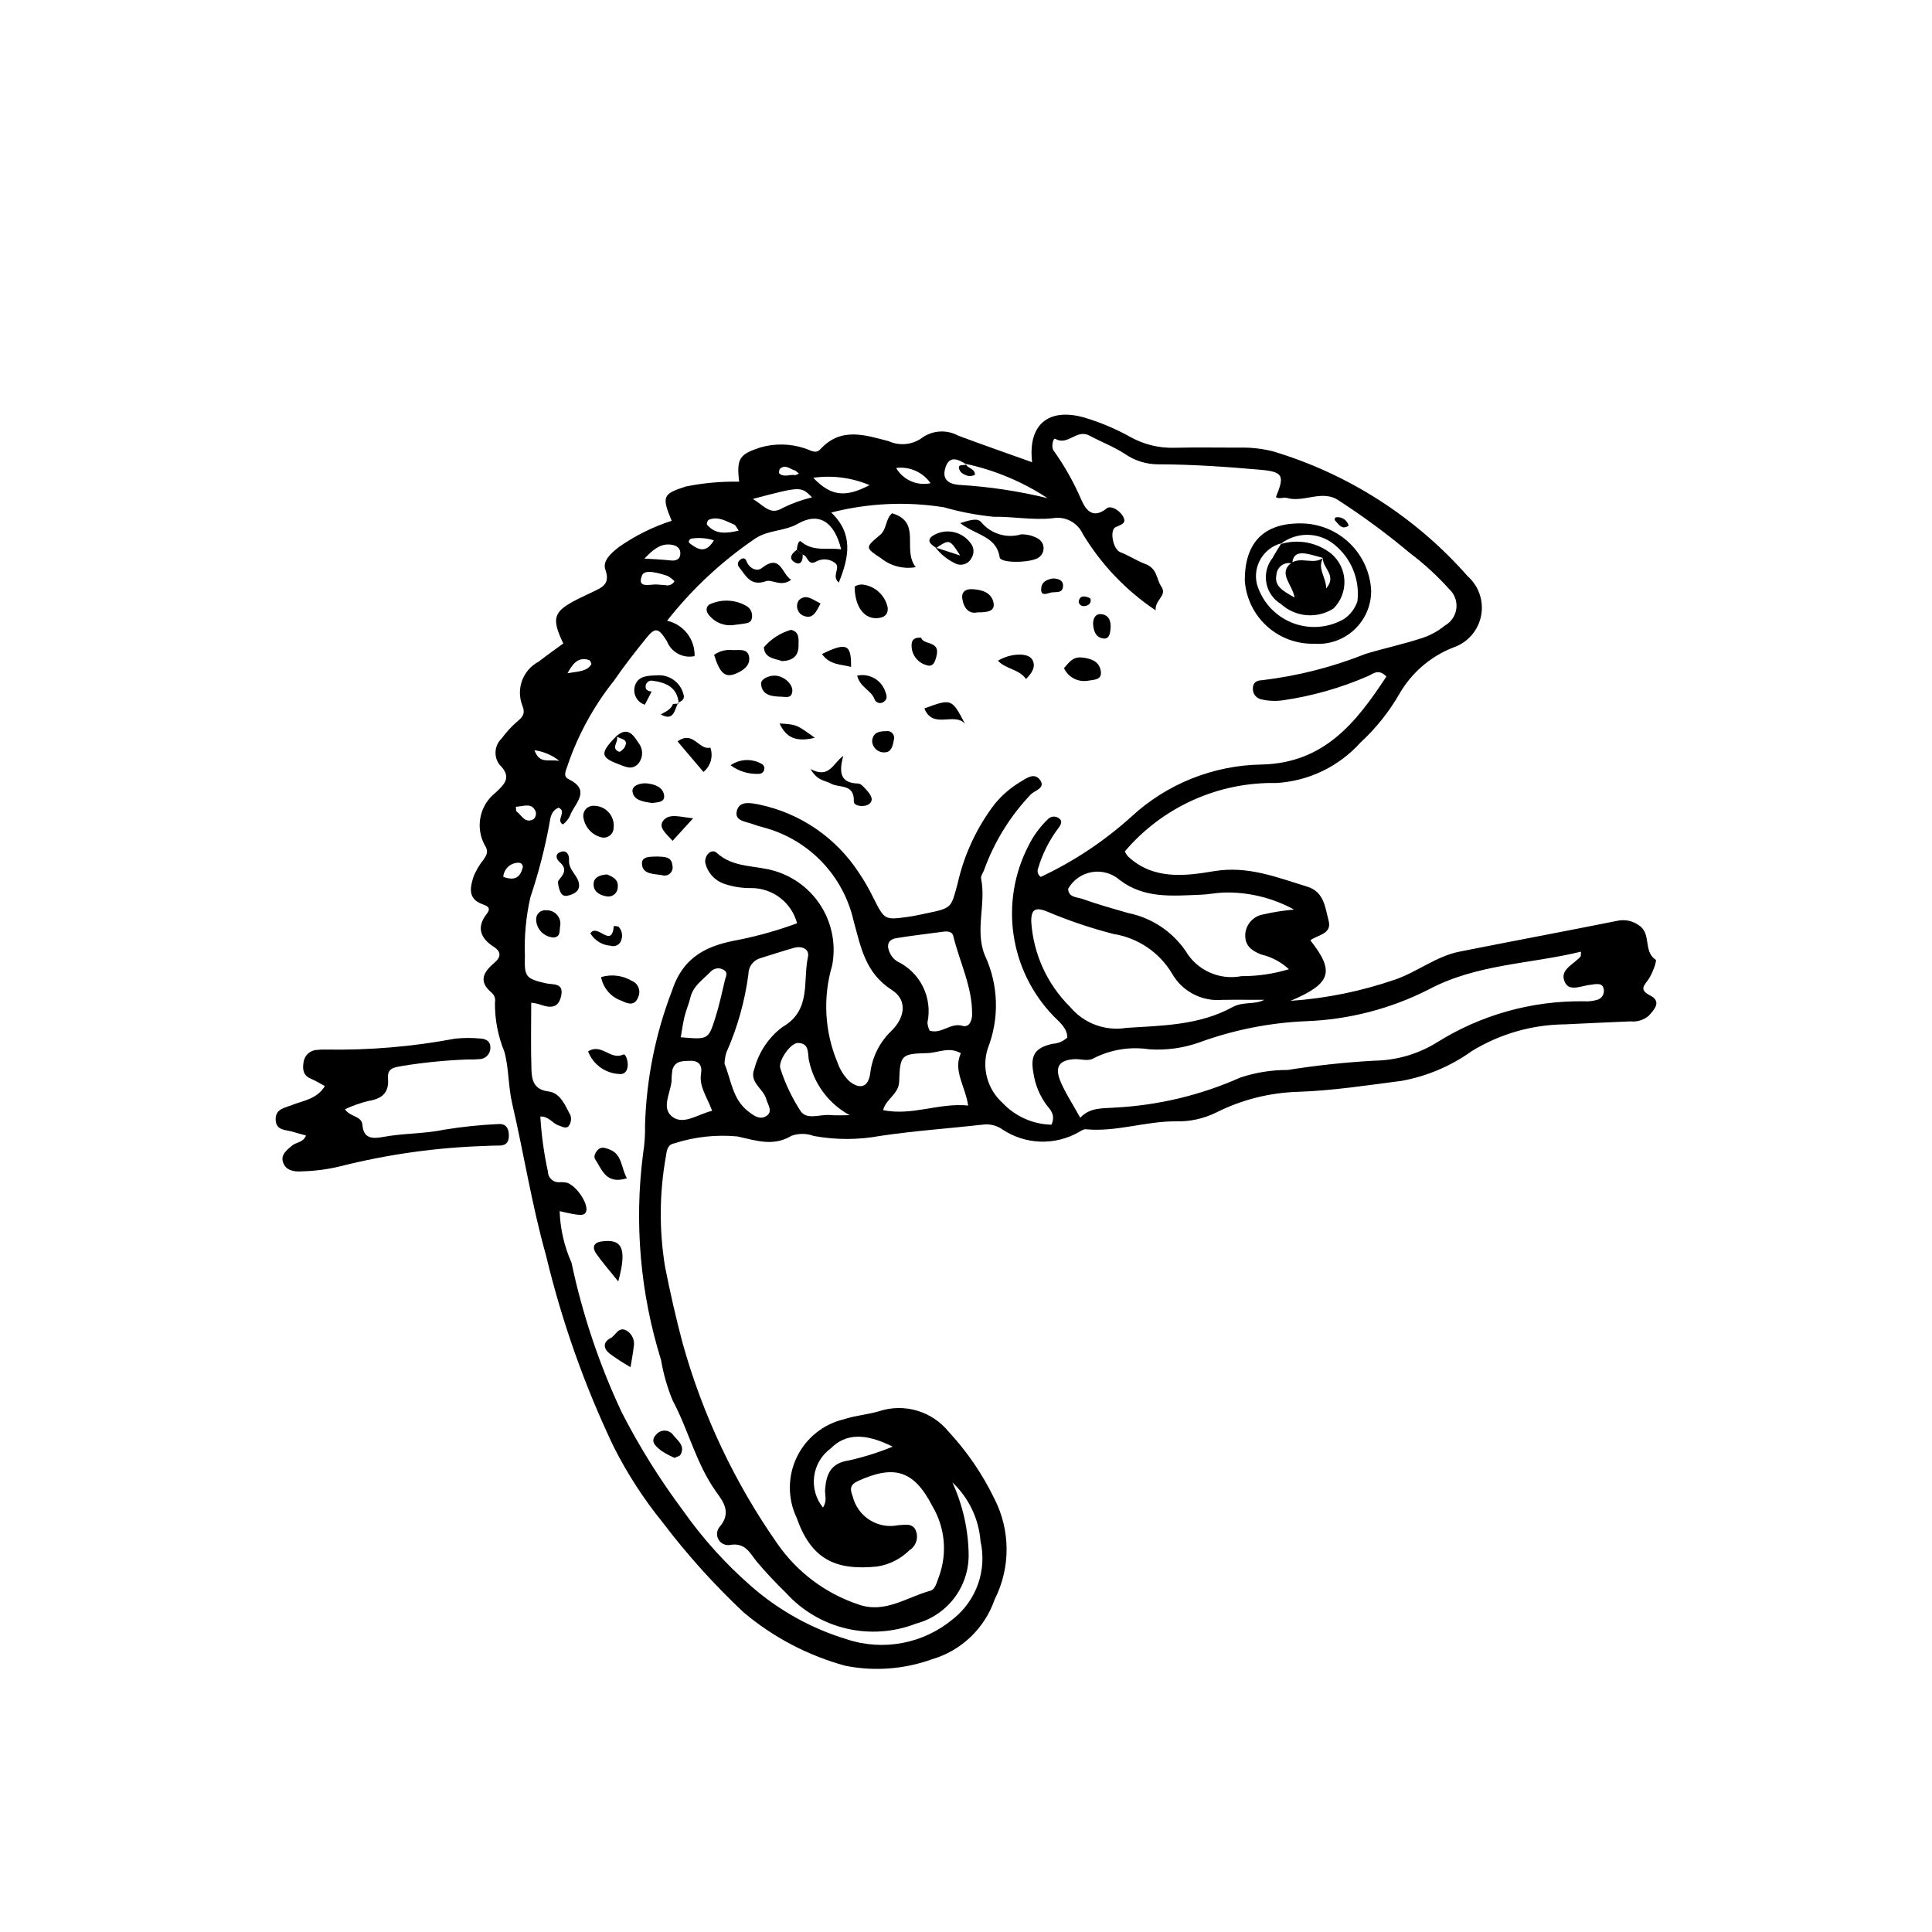 <?xml version="1.0" encoding="UTF-8"?>
<!-- Uploaded to: SVG Repo, www.svgrepo.com, Generator: SVG Repo Mixer Tools -->
<svg fill="#000000" width="800px" height="800px" version="1.1" viewBox="144 144 512 512" xmlns="http://www.w3.org/2000/svg">
 <g>
  <path d="m513.72 403.6c5.93-2.062 10.895-6.18 17.082-7.41 13.957-2.777 27.949-5.387 41.902-8.184 1.938-0.406 3.957 0.02 5.566 1.176 3.473 2.129 1.105 6.938 4.504 9.152 0.375 0.242-0.82 3.562-1.836 5.086-1.188 1.777-2.695 2.812 0.375 4.391 3.168 1.625 1.02 3.801-0.367 5.363v0.004c-1.355 1.148-3.125 1.691-4.894 1.5-5.75 0.223-11.496 0.52-17.242 0.781h0.004c-8.758 0.066-17.332 2.523-24.793 7.106-5.512 3.949-11.828 6.633-18.496 7.859-9.172 1.188-18.367 2.617-27.586 2.922-7.512 0.227-14.879 2.094-21.594 5.465-3.336 1.648-7.023 2.461-10.742 2.359-7.981-0.059-15.758 2.863-23.859 2.098-0.641-0.059-1.375 0.488-2.016 0.844v0.004c-3.078 1.715-6.566 2.551-10.09 2.422-3.519-0.129-6.941-1.223-9.883-3.16-1.395-1.004-3.094-1.496-4.809-1.387-9.199 1.039-18.453 1.66-27.602 3.023h-0.004c-5.84 1.086-11.828 1.098-17.672 0.031-1.895-0.711-3.977-0.73-5.887-0.062-4.887 2.977-9.559 1.211-14.367 0.184h0.004c-5.652-0.531-11.352 0.094-16.754 1.84-1.797 0.34-1.984 1.934-2.203 3.488-1.719 9.613-1.801 19.453-0.238 29.094 1.355 6.856 2.894 13.684 4.695 20.434 5.316 19.031 13.832 37.02 25.18 53.199 5.211 7.453 12.672 13.043 21.293 15.945 7.125 2.574 12.891-1.922 19.176-3.609 1.324-0.355 1.688-2.297 2.254-3.723v0.004c2.281-6.211 1.625-13.121-1.785-18.789-4.859-9.402-10.047-10.922-19.594-6.602-2.281 1.031-2.203 2.203-1.473 4.086 1.305 5.391 6.648 8.777 12.082 7.656 1.766-0.055 3.668-0.629 4.613 1.328l-0.004 0.004c0.832 1.938 0.129 4.191-1.656 5.312-2.316 2.297-5.297 3.801-8.52 4.305-11.328 1.168-17.562-2.117-21.371-12.926-2.402-5.07-2.394-10.957 0.031-16.02 2.422-5.059 7.004-8.758 12.461-10.062 2.969-1.008 6.43-1.25 9.41-2.16 3.231-1.051 6.707-1.102 9.969-0.148s6.16 2.867 8.32 5.492c4.934 5.301 9.047 11.312 12.203 17.828 4.305 8.395 4.336 18.34 0.074 26.754-2.648 7.664-8.848 13.57-16.633 15.84-7.336 2.637-15.25 3.231-22.895 1.715-9.918-2.703-19.125-7.531-26.98-14.156-7.832-7.348-15.027-15.348-21.512-23.906-5.035-6.207-9.383-12.938-12.973-20.074-7.727-16.227-13.73-33.219-17.91-50.699-3.738-13.234-5.832-26.793-8.941-40.141-1.07-4.598-0.859-9.348-2.078-13.781h-0.004c-1.688-4.125-2.535-8.547-2.492-13.008 0.219-0.977-0.129-1.996-0.902-2.633-3.586-3.023-2.133-5.473 0.801-7.953 1.496-1.266 2.035-2.754-0.211-4.188-3.473-2.219-4.715-5.117-1.848-8.742 1.328-1.68-0.055-2.148-1.152-2.547-4.047-1.473-3.215-4.562-2.328-7.418 0.68-1.602 1.574-3.102 2.664-4.457 0.703-1.062 1.281-1.941 0.52-3.356v0.004c-2.894-4.785-1.738-10.977 2.691-14.391 2.301-2.176 4.352-4.066 0.965-7.375h-0.004c-1.59-2.125-1.34-5.098 0.582-6.926 1.176-1.621 2.531-3.106 4.039-4.422 1.512-1.238 2.324-2.16 1.438-4.328-1.711-4.391 0.129-9.363 4.285-11.586 2.168-1.668 4.402-3.25 6.57-4.844-3.219-6.758-2.644-8.469 3.789-11.734 1.336-0.68 2.707-1.293 4.059-1.949 2.441-1.184 4.672-2.027 3.301-5.887-0.809-2.281 1.477-4.359 3.625-6.008h0.004c4.273-2.996 8.977-5.332 13.945-6.934-2.707-6.539-2.32-7.117 3.758-9.086 4.648-0.938 9.387-1.363 14.129-1.277-0.738-6.16 0.117-7.266 5.551-9.051v-0.004c3.856-1.121 7.961-1.051 11.777 0.203 1.375 0.371 2.898 1.664 4.184 0.262 5.469-5.977 11.859-3.766 18.137-2.137v0.004c2.992 1.352 6.484 0.934 9.07-1.082 2.793-1.844 6.375-1.996 9.316-0.402 6.484 2.43 13.027 4.699 19.605 7.055-1.164-9.891 4.234-14.484 13.668-11.891v-0.004c4.32 1.281 8.484 3.035 12.418 5.231 3.519 1.949 7.496 2.926 11.516 2.832 5.758-0.145 11.52-0.031 17.281-0.039 3-0.078 6 0.246 8.91 0.973 19.988 5.981 37.891 17.465 51.664 33.137 2.961 2.633 4.301 6.648 3.508 10.531-0.793 3.887-3.59 7.055-7.348 8.32-6.043 2.367-11.098 6.727-14.324 12.355-2.754 4.773-6.219 9.102-10.27 12.832-5.727 6.371-13.738 10.227-22.289 10.73-15.438-0.293-30.188 6.367-40.176 18.141 0.223 0.461 0.5 0.895 0.824 1.293 6.703 6.293 15.094 5.231 22.773 3.938 9.016-1.516 16.699 1.637 24.754 4.098 4.496 1.371 4.731 5.519 5.668 9.023 0.953 3.559-2.957 3.758-4.844 5.195 6.508 8.262 5.602 11.441-5.246 16.047 9.445-0.652 18.758-2.551 27.707-5.641zm-113.6-136.5c-2.285-1.488-4.676-2.551-5.668 1.16-0.758 2.824 0.984 4.031 3.715 4.242 7.906 0.461 15.754 1.637 23.445 3.519-6.613-4.348-13.98-7.438-21.723-9.102zm-43.836 20.422c3.273 2.789 7.008 1.531 10.637 2.062-1.836-7.375-5.918-9.957-11.465-6.797-3.582 2.039-7.707 1.594-11.246 3.883h0.004c-8.891 6.023-16.793 13.387-23.43 21.832 4.363 0.973 7.422 4.902 7.293 9.371-3.062 0.66-6.152-0.988-7.309-3.898-2.199-3.578-3.098-3.867-5.469-0.918-2.949 3.668-5.922 7.434-8.523 11.246-5.305 6.641-9.441 14.137-12.23 22.16-0.391 1.445-1.566 3.195 0.105 4.004 5.75 2.785 2.223 5.926 0.66 9.082l-0.004 0.004c-0.395 1.16-1.133 2.176-2.113 2.914-2.066-1.031 1.211-3.445-1.172-4.418-1.93 0.754-2.195 2.691-2.426 4.262-1.219 6.613-2.906 13.133-5.047 19.504-1.156 5.102-1.641 10.328-1.445 15.555-0.168 5.453 0.234 5.969 5.402 7.184 2.074 0.488 5.016-0.238 4.191 3.441-0.805 3.59-3.324 3.027-5.898 2.109-0.66-0.188-1.336-0.312-2.019-0.387 0 6.031-0.141 11.93 0.062 17.816 0.098 2.75 0.645 5.231 4.512 5.707 3.195 0.395 4.438 3.754 5.836 6.352h0.004c0.285 0.949 0.113 1.973-0.457 2.777-0.672 0.895-1.75 0.184-2.68-0.113-1.656-0.531-2.582-2.453-4.859-2.363v0.004c0.285 4.902 0.953 9.777 2 14.578 0.008 0.758 0.312 1.484 0.852 2.016 0.543 0.535 1.273 0.828 2.031 0.824 0.742-0.066 1.492-0.023 2.223 0.129 2.676 0.988 5.723 5.731 5.016 7.641-0.438 1.18-1.566 1.168-7.012-0.125l0.004-0.004c0.156 4.715 1.223 9.355 3.141 13.664 2.898 13.691 7.367 27.004 13.316 39.672 4.68 9.117 10.113 17.828 16.25 26.039 5.176 7.356 11.219 14.062 17.996 19.977 7.352 6.453 15.992 11.262 25.352 14.105 9.691 3.223 20.359 1.195 28.195-5.356 3.039-2.398 5.336-5.609 6.625-9.258 1.289-3.652 1.516-7.594 0.66-11.367-0.457-5.941-3.117-11.5-7.457-15.586 2.769 6.035 4.242 12.582 4.312 19.223 0.02 4.152-1.34 8.191-3.863 11.484-2.527 3.297-6.074 5.66-10.086 6.723-5.875 2.289-12.305 2.742-18.445 1.301s-11.695-4.711-15.941-9.375c-2.676-2.621-5.281-5.336-7.688-8.203-2.004-2.387-3.059-5.359-7.457-4.543-1.176 0.102-2.301-0.508-2.856-1.551-0.555-1.043-0.434-2.316 0.309-3.238 3.309-3.785 0.934-6.797-0.875-9.312-5.316-7.41-7.309-16.312-11.531-24.203v0.004c-1.43-3.461-2.465-7.07-3.086-10.762-5.516-17.676-7.137-36.34-4.754-54.703 0.398-2.469 0.57-4.973 0.512-7.477 0.348-12.246 2.777-24.344 7.191-35.773 3.082-9.32 9.758-11.98 17.73-13.402 5.231-1.059 10.371-2.516 15.375-4.363-1.465-5.519-6.473-9.352-12.18-9.332-2.5 0.039-4.984-0.367-7.34-1.195-2.394-0.891-4.191-2.914-4.789-5.398-0.387-2.027 1.645-3.988 2.984-2.762 4.484 4.117 10.352 3.25 15.496 4.856 5.176 1.562 9.586 4.988 12.379 9.617 2.793 4.625 3.766 10.125 2.734 15.43-2.492 8.453-1.996 17.508 1.406 25.637 0.645 1.895 1.723 3.609 3.156 5.004 2.832 2.281 5.012 1.594 5.527-2.023 0.48-4.246 2.418-8.195 5.484-11.176 3.734-3.574 4.5-8.27 0.25-10.988-7.023-4.496-8.199-11.285-10.125-18.293-1.332-5.891-4.246-11.309-8.426-15.668-4.184-4.359-9.473-7.496-15.305-9.07-0.973-0.242-1.93-0.531-2.875-0.871-1.918-0.777-5.266-0.793-4.254-3.848 0.812-2.441 3.746-1.797 5.949-1.355 10.871 2.301 20.371 8.844 26.395 18.176 1.395 2.066 2.637 4.231 3.723 6.473 2.988 5.887 2.957 5.93 9.023 5.117 1.73-0.23 3.441-0.637 5.156-0.984 6.766-1.387 6.434-1.48 8.195-7.961h-0.004c1.715-7.574 5.027-14.691 9.719-20.879 1.887-2.332 4.16-4.32 6.727-5.871 1.652-0.992 3.773-2.715 5.34-0.668 1.629 2.129-1.258 2.812-2.348 3.82-5.543 5.801-9.801 12.703-12.5 20.258-0.297 0.688-0.867 1.473-0.738 2.098 1.375 6.727-1.688 13.66 0.98 20.316 3.652 7.789 3.934 16.738 0.781 24.742-1.633 5.16-0.09 10.797 3.938 14.41 3.375 3.582 8.043 5.664 12.961 5.773 1.152-2.668-0.312-3.949-1.344-5.273-1.785-2.434-2.953-5.258-3.414-8.242-0.938-4.887 0.324-6.879 5.09-7.938v0.004c1.434-0.082 2.797-0.664 3.848-1.645 0.027-2.422-1.961-4.012-3.66-5.711h0.004c-5.691-5.887-9.387-13.406-10.574-21.504-1.188-8.102 0.199-16.367 3.957-23.637 1.328-2.688 3.125-5.117 5.305-7.176 0.793-0.684 1.957-0.711 2.781-0.059 1.195 0.832 0.254 1.992-0.16 2.57h-0.004c-2.398 3.195-4.215 6.789-5.363 10.617-0.352 0.836-0.066 1.809 0.684 2.324 8.727-4.09 16.801-9.449 23.957-15.902 9.434-8.75 21.777-13.695 34.645-13.879 16.621-0.414 25.051-11.238 33-23.32-2.231-2.332-3.731-0.488-5.133-0.008-7.113 3.074-14.605 5.195-22.277 6.305-1.984 0.289-4.008 0.188-5.953-0.305-1.246-0.355-2.086-1.523-2.019-2.816-0.031-1.633 1.082-2.152 2.406-2.199h0.004c9.438-1.117 18.684-3.473 27.512-6.996 4.785-1.441 9.691-2.496 14.445-4.027 2.398-0.715 4.633-1.906 6.566-3.5 1.664-0.941 2.777-2.625 2.996-4.523 0.219-1.902-0.488-3.793-1.895-5.086-3.148-3.512-6.629-6.707-10.395-9.543-5.938-4.984-12.172-9.598-18.676-13.816-4.484-3.262-9.379 0.551-14.004-0.828-0.82-0.242-1.922 0.398-2.863-0.195 2.352-5.731 1.984-6.723-4.211-7.266-8.949-0.785-17.941-1.414-26.918-1.434v0.004c-3.207 0.004-6.336-0.98-8.965-2.812-2.941-1.906-6.242-3.148-9.289-4.793-3.453-1.867-5.75 2.809-9.074 0.84-0.566-0.336-1.156 2.141-0.465 3.098h0.004c2.871 4.023 5.312 8.34 7.277 12.875 1.031 2.344 2.812 5.695 6.863 2.426 1.082-0.871 3.883 0.781 4.543 2.777 0.449 1.367-1.102 1.691-2.266 2.254-1.625 0.789-0.676 5.883 1.277 6.621 2.297 0.875 4.473 2.332 6.519 3.078 3.367 1.227 2.981 4.039 4.32 5.988 1.707 2.492-1.746 3.492-1.473 6.344v0.004c-7.848-5.25-14.441-12.164-19.312-20.25-1.395-3.051-4.68-4.766-7.981-4.168-5.199 0.574-10.422-0.465-15.684-0.387-4.449-0.445-8.852-1.285-13.148-2.516-9.941-1.586-20.102-1.113-29.852 1.391 5.883 5.625 4.777 11.734 1.996 18.559-2.129-1.824 0.805-4.035-1.141-5.305-1.469-1.039-3.41-1.117-4.961-0.203-2.168 1.141-2.078-1.695-3.469-1.871l-1.551-1.293c0.094-0.938 0.441-2.766 1.121-2.188zm83.18 150c11.484-0.594 22.762-3.293 33.266-7.969 4.035-1.34 8.262-2.016 12.516-2 7.641-1.219 15.344-2.039 23.07-2.465 5.758-0.094 11.387-1.723 16.301-4.719 11.699-7.383 25.289-11.211 39.121-11.016 1.238 0.078 2.484-0.066 3.672-0.43 1.234-0.426 1.918-1.75 1.547-3.004-0.316-1.254-1.41-1.172-2.418-1.09-0.25 0.02-0.492 0.102-0.742 0.117-2.402 0.141-5.684 1.957-6.977-0.453-1.867-3.469 2.254-4.867 4.047-7.019 0.109-0.129 0.043-0.402 0.113-1.27-13.617 3.312-27.641 3.227-40.461 10.062l-0.004 0.004c-10.051 5.086-21.086 7.938-32.344 8.355-9.707 0.402-19.297 2.312-28.422 5.656-4.238 1.492-8.738 2.102-13.219 1.789-4.988-0.754-10.082 0.059-14.586 2.32-1.582 0.992-3.422 0.211-5.137 0.297-4.129 0.203-5.383 2.051-3.758 5.926 1.246 2.973 3.07 5.699 5.231 9.609 2.617-2.852 6.051-2.441 9.184-2.703zm28.363-28.543c-5.387 0.449-10.543-2.269-13.215-6.965-3.363-5.629-9.051-9.477-15.523-10.504-6.051-1.551-11.969-3.555-17.719-5.992-3.297-1.324-4.102-0.16-4.082 2.738l0.004-0.004c0.555 8.539 4.219 16.574 10.297 22.594 3.648 4.375 9.344 6.484 14.961 5.547 9.762-0.609 19.348-0.715 28.105-5.508 2.824-1.547 5.828-0.543 8.371-1.922-3.731 0.004-7.465-0.047-11.199 0.016zm10.375-12.035c-2.562-1.031-4.359-2.344-4.195-5.402 0.199-2.594 2.121-4.727 4.684-5.195 2.715-0.629 5.473-1.062 8.25-1.301-5.742-3.152-12.223-4.711-18.766-4.508-1.996 0.086-3.977 0.5-5.973 0.574-7.422 0.27-14.891 1.098-21.449-3.891-2.023-1.777-4.734-2.551-7.391-2.102-2.652 0.445-4.961 2.066-6.289 4.406 0.062 2.363 2.359 2.184 3.777 2.695 3.984 1.434 8.074 2.578 12.148 3.75v-0.004c6.168 1.25 11.613 4.844 15.188 10.027 3.016 5.148 8.953 7.832 14.809 6.695 4.258 0.02 8.496-0.602 12.574-1.836-2.07-1.922-4.613-3.273-7.367-3.91zm-135.96 41.551c1.469 1.152 3.086 2.301 4.711 1.348 2.039-1.199 0.547-3.031 0.082-4.652-0.793-2.762-4.582-4.352-3.117-7.969v0.004c1.168-4.406 3.777-8.297 7.418-11.043 7.769-4.426 5.379-12.164 6.785-18.617 0.445-2.051-1.621-2.949-3.641-2.391-3.133 0.867-6.223 1.906-9.328 2.867h-0.004c-1.695 0.652-2.812 2.281-2.809 4.098-0.938 7.184-2.914 14.199-5.859 20.82-0.281 0.961-0.438 1.953-0.473 2.953 1.789 4.371 2.113 9.352 6.234 12.582zm56.832-22.637c1.734 0.516 2.519-1.348 2.543-2.93 0.109-7.398-3.332-13.977-5.012-20.965-0.246-1.027-1.445-1.211-2.516-1.066-4.195 0.57-8.406 1.035-12.578 1.727-2.371 0.395-2.566 2.129-1.664 3.969h-0.004c0.422 0.91 1.102 1.676 1.957 2.195 2.961 1.418 5.356 3.785 6.805 6.731 1.445 2.945 1.859 6.289 1.172 9.496 0.062 0.73 0.258 1.445 0.578 2.106 3.156 1.035 5.527-2.211 8.719-1.262zm1.504 21.121c-0.828-5.309-4.043-9.23-1.941-13.859-3.125-1.828-6.035-0.109-8.855-0.035-6.844 0.184-7.269 0.391-7.488 7.453-0.109 3.519-3.465 4.578-4.262 7.664 7.844 1.57 14.762-2.008 22.547-1.223zm-42.109-11.562c-0.586-1.906 0.344-4.945-3.004-5.023-1.914-0.047-5.391 4.773-4.644 6.832l0.004 0.004c1.281 3.996 3.102 7.801 5.402 11.309 1.664 2.324 5.137 0.711 7.785 0.961 1.703 0.16 3.438 0.031 5.156 0.031v-0.004c-5.43-2.945-9.328-8.086-10.699-14.105zm-28.68 3.031c0.34-2.027-0.547-3.394-2.828-3.328-1.973 0.059-4.129-0.062-4.781 2.469h-0.004c-0.148 0.98-0.219 1.969-0.211 2.957-0.297 3.281-2.93 7.34 0.461 9.582 2.922 1.934 6.481-0.82 10.293-1.758-1.391-3.781-3.512-6.422-2.93-9.918zm3.75-14.629c1.055-3.309 1.777-6.723 2.578-10.105 0.203-0.867 0.91-1.949-0.254-2.637l-0.004 0.004c-1.09-0.73-2.539-0.582-3.461 0.348-2.012 2.133-4.691 3.754-5.438 6.93-0.395 1.688-1.121 3.297-1.539 4.984-0.41 1.648-0.625 3.348-1.02 5.539 7.219 0.625 7.316 0.656 9.133-5.059zm29.121 124.86c0.32-4.055 1.512-6.973 6.363-7.66v-0.004c3.945-0.887 7.812-2.106 11.555-3.637-7.43-3.715-12.535-3.465-16.441 0.484h-0.004c-2.406 1.758-3.988 4.43-4.375 7.387-0.387 2.961 0.457 5.949 2.336 8.266 1.195-1.867 0.449-3.379 0.566-4.836zm-3.141-268.06c4.625 4.801 8.344 5.379 14.918 1.945-4.703-1.992-9.863-2.668-14.918-1.945zm-7.965 7.93v-0.004c2.438-1.191 5.004-2.109 7.644-2.738-2.93-2.957-2.93-2.957-15.68 0.41 3.293 2.059 4.656 4.434 8.035 2.328zm-29.914 13.969c1.422 0.156 2.559-0.215 2.648-1.664 0.109-1.797-1.23-2.445-2.848-2.551-2.613-0.172-4.484 1.465-6.664 3.727 2.289 0.152 4.582 0.234 6.863 0.484zm68.965-20.457c-2.051-2.945-5.566-4.5-9.125-4.047 1.855 3.172 5.531 4.801 9.125 4.047zm-51.926 11.012c-2.207-0.902-4.332-2.383-6.879-1.312-0.289 0.121-0.59 1.098-0.43 1.289 2.191 2.57 4.918 2.363 8.398 1.574-0.809-1.168-0.902-1.477-1.09-1.551zm-17.789 13.543c-2.305-0.75-6.051-1.879-6.75-0.137-1.434 3.578 2.07 2.316 3.934 2.414 0.73 0.039 1.461 0.109 2.188 0.176v-0.004c0.969 0.266 1.996-0.164 2.488-1.043-0.551-0.555-1.176-1.031-1.859-1.406zm-38.438 77.547c0.16-0.34 0.125-0.742-0.086-1.055-0.211-0.312-0.57-0.492-0.945-0.477-2.125-0.012-3.894 1.625-4.047 3.742 3.113 1.141 4.422 0.07 5.078-2.211zm44.637-87.402c-0.609 0.383-0.734 0.906-0.242 1.273 2.055 1.543 4.16 2.828 6.336-0.836h0.004c-1.969-0.633-4.059-0.785-6.098-0.438zm-46.227 72.254c1.395 1.02 2.269 3.375 4.598 2.031 0.488-0.516 0.68-1.246 0.512-1.934-1.008-2.512-3.102-1.434-5.262-1.312 0.082 0.754 0.02 1.117 0.152 1.215zm19.824-38.93c0.129-0.199-0.277-1.086-0.586-1.18-2.637-0.828-4.137 0.59-5.711 3.504 3.031-0.52 5.082-0.449 6.297-2.324zm54.004-51.395c-1.301-0.363-2.516-1.719-3.953-0.484-0.262 0.227-0.383 1.113-0.199 1.277 1.246 1.102 2.777 0.164 4.172 0.426 0.199 0.039 0.445-0.164 1.027-0.402-0.68-0.539-0.844-0.762-1.051-0.816zm-69.062 74.129c1.402 3.664 3.402 2.359 6.594 2.812-1.898-1.52-4.18-2.496-6.594-2.812z"/>
  <path d="m230.1 431.83c-2.211 3.527-5.707 3.809-8.633 4.977-2.113 0.844-4.621 1.078-4.406 4.113 0.195 2.75 2.723 2.449 4.531 3.012 1.141 0.352 2.297 0.648 3.5 0.98-0.746 1.93-2.617 1.742-3.711 2.699-1.312 1.148-2.984 2.297-2.414 4.266 0.672 2.324 2.918 2.691 4.918 2.551l-0.004-0.004c3.496-0.074 6.973-0.531 10.367-1.363 12.613-3.18 25.535-4.981 38.539-5.375 1.246-0.098 2.504-0.051 3.75-0.109 1.992-0.098 2.414-1.402 2.301-3.078-0.117-1.777-0.996-2.785-2.863-2.609h0.004c-4.742 0.219-9.465 0.711-14.148 1.469-5.434 1.141-10.965 0.941-16.371 1.953-2.758 0.516-5.121 0.441-5.406-3.144-0.207-2.562-3.18-2.023-4.644-4.211 1.992-0.922 4.07-1.652 6.199-2.188 3.559-0.547 5.535-2.152 5.219-5.906-0.246-2.871 1.641-2.981 3.762-3.371l-0.004-0.004c5.68-0.918 11.41-1.492 17.16-1.711 1.246 0.031 2.492-0.012 3.734-0.125 1.555-0.281 2.629-1.711 2.469-3.281-0.027-1.41-1.254-2.102-2.606-2.148v0.004c-2.246-0.215-4.504-0.207-6.746 0.027-11.32 2.133-22.824 3.098-34.34 2.887-0.75-0.02-1.504 0.012-2.25 0.102-1.832 0.059-3.344 1.453-3.559 3.273-0.297 1.789-0.176 3.488 1.922 4.348 1.27 0.523 2.449 1.285 3.731 1.969z"/>
  <path d="m355.17 289.71c-1.25 0.867-2.301 2.176-0.719 3.211 1.684 1.102 2.363-0.242 2.269-1.918z"/>
  <path d="m473.89 297.93c-0.07-10.156 5.055-15.359 15-15.223 4.785 0.055 9.371 1.945 12.809 5.277 3.441 3.332 5.469 7.859 5.676 12.641-0.004 3.902-1.629 7.625-4.492 10.273-2.859 2.652-6.695 3.992-10.586 3.699-4.625 0.121-9.117-1.539-12.543-4.644-3.43-3.106-5.531-7.41-5.863-12.023zm3.195 0.816c1.348 4.668 4.769 8.453 9.277 10.27 4.504 1.812 9.594 1.457 13.801-0.969 1.672-1.125 2.922-2.769 3.566-4.676 0.703-5.773-1.645-11.496-6.191-15.117-4.137-3.336-10.031-3.363-14.199-0.066l0.23-0.215c-4.723 1.242-7.598 6.019-6.484 10.773z"/>
  <path d="m386.68 294.3c-3.715-4.715 1.719-11.898-6.269-14.277-1.816 1.547-1.34 4.219-3.18 5.746-4.039 3.344-3.969 3.394 0.293 6.203 2.578 2.051 5.914 2.902 9.156 2.328z"/>
  <path d="m398.46 282.63c4.273 3.289 9.621 3.445 10.461 9.066 0.258 1.723 8.832 1.473 10.512-0.086l0.004 0.004c0.797-0.629 1.215-1.625 1.109-2.633-0.109-1.008-0.727-1.895-1.637-2.344-1.324-0.719-2.82-1.07-4.328-1.02-3.844 1.125-7.988-0.145-10.547-3.227-0.902-1.137-2.766-0.652-5.574 0.238z"/>
  <path d="m338.18 309.67c0.973-0.129 1.949-0.242 2.918-0.391 0.957-0.148 1.984-0.227 2.16-1.508 0.246-1.238-0.309-2.492-1.391-3.144-2.797-1.645-6.195-1.906-9.211-0.715-1.746 0.527-1.805 2.184-0.438 3.481 1.516 1.656 3.727 2.5 5.961 2.277z"/>
  <path d="m307.59 338.83c-4.617 4.676-4.602 5.82 0.211 7.633 1.797 0.676 3.738 1.816 5.434-0.188 1.27-1.633 1.223-3.93-0.109-5.508-1.336-2.16-2.902-4.199-5.734-1.703 0.82 0.91 3.336 0.574 2.188 2.887-0.281 0.566-1.23 1.391-1.535 1.266-2.102-0.852-0.332-2.41-0.5-3.652v0.004c-0.012-0.246 0.008-0.496 0.047-0.738z"/>
  <path d="m351.25 319.21c2.715-0.125 4.375-1.277 4.371-4.082-0.004-1.691 0.328-3.684-2.008-4.215-2.805 0.805-5.309 2.418-7.199 4.641 0.273 2.984 2.914 2.922 4.836 3.656z"/>
  <path d="m298.57 360.27c0.238 2.785 2.266 5.09 5 5.68 0.746 0.121 1.508-0.082 2.094-0.562 0.582-0.48 0.93-1.191 0.953-1.945 0.184-1.492-0.277-2.988-1.27-4.113-0.992-1.129-2.414-1.781-3.918-1.789-0.75-0.059-1.492 0.207-2.039 0.727-0.543 0.523-0.844 1.25-0.82 2.004z"/>
  <path d="m358.8 347.8c1.879 3.254 3.914 2.992 5.336 3.824 2.172 1.273 6.324-0.051 6.137 4.758-0.051 1.293 2.727 1.547 3.852 0.824 1.691-1.086 0.602-2.633-0.418-3.762-0.656-0.727-1.508-1.777-2.297-1.801-4.992-0.133-5.004-3.227-3.949-7.34-2.789 2.113-3.727 6.121-8.66 3.496z"/>
  <path d="m391.93 289.1c1.348 1.754 3.082 3.172 5.07 4.141 0.762 0.434 1.668 0.535 2.508 0.285 0.84-0.254 1.539-0.836 1.938-1.617 0.824-1.281 0.695-2.953-0.324-4.09-2.312-3.078-6.594-3.891-9.875-1.875-1.973 1.344-0.469 2.402 0.867 3.254 3.539-2.336 3.539-2.336 6.348 2.023z"/>
  <path d="m370.5 299.45c0.012 5.566 2.684 8.625 6.031 8.363 1.641-0.125 2.816-0.777 2.734-2.676l0.004 0.004c-0.605-3.207-3.168-5.691-6.394-6.195-0.828-0.137-1.676 0.043-2.375 0.504z"/>
  <path d="m303.29 402.94c0.566 2.961 2.691 5.383 5.555 6.324 1.586 0.801 3.422 1.359 4.281-1.031 0.379-0.805 0.402-1.73 0.066-2.555-0.336-0.824-1.004-1.469-1.836-1.781-2.438-1.426-5.359-1.773-8.066-0.957z"/>
  <path d="m311.1 506.31c0.383-2.402 0.68-3.84 0.828-5.289 0.391-1.73-0.379-3.516-1.906-4.418-2.152-1.16-2.812 1.277-4.188 1.996-2.137 1.113-1.91 2.742-0.348 4.07 1.797 1.328 3.672 2.543 5.613 3.641z"/>
  <path d="m353.66 297.64c-2.555-1.566-2.742-7.047-7.812-3.082-1.273 0.996-3.297 0.102-4.055-1.914-0.363-0.965-1.145-0.758-1.699-0.242v0.004c-0.301 0.215-0.496 0.547-0.535 0.918-0.039 0.367 0.082 0.734 0.332 1.008 1.816 2.254 2.965 5.137 7.113 3.688 1.621-0.566 4.012 1.645 6.656-0.379z"/>
  <path d="m333.24 317.54c1.578 5.019 2.953 6.195 5.926 4.91 1.91-0.824 3.734-2.176 3.348-4.418-0.391-2.25-2.672-1.699-4.316-1.75-1.75-0.211-3.516 0.238-4.957 1.258z"/>
  <path d="m307.84 483.6c2.453-8.938 0.922-11.414-4.535-10.586-2.074 0.312-2.371 1.676-1.336 3.16 1.547 2.219 3.344 4.266 5.871 7.426z"/>
  <path d="m310.13 456.26c-1.602-2.953-1.223-6.461-4.738-7.691-0.953-0.332-1.906-0.742-2.773-0.004-0.797 0.68-1.41 1.922-0.898 2.656 1.824 2.625 2.769 6.777 8.41 5.039z"/>
  <path d="m399.75 335.82c-3.559-6.727-3.559-6.727-10.781-4.078 2.269 5.66 7.922 0.867 10.781 4.078z"/>
  <path d="m425.97 321.07c1.102 2.387 3.656 3.75 6.25 3.34 1.68-0.301 3.922-0.137 3.492-2.644-0.438-2.559-2.644-3.281-5.047-3.523-2.434-0.238-3.406 1.391-4.695 2.828z"/>
  <path d="m299.85 422.64c1.309 3.426 4.504 5.766 8.164 5.977 1.461 0.215 2.231-0.746 2.34-2.148 0.098-1.242-0.488-3.344-1.234-2.992-3.34 1.566-5.746-3.133-9.27-0.836z"/>
  <path d="m291.84 377.87c0.449 2.801 1.09 3.844 2.633 3.481 1.754-0.41 3.422-1.297 2.902-3.477-0.5-2.098-2.762-3.449-2.578-5.981 0.09-1.242-0.539-2.676-2.164-2.141-1.719 0.57-1.238 1.945-0.227 2.809 2.883 2.465-0.766 4.477-0.566 5.309z"/>
  <path d="m402.99 306.29c2.543-0.008 4.734-0.211 4.316-2.5-0.512-2.793-3.133-3.539-5.715-3.656-1.742-0.078-2.883 0.758-2.555 2.656 0.438 2.578 1.906 3.973 3.953 3.5z"/>
  <path d="m323.55 340.48 6.871 8.09c1.918-1.547 2.648-4.137 1.824-6.457-3.066 0.828-4.449-4.672-8.695-1.633z"/>
  <path d="m323.75 330.19c0.969-0.395 1.793-0.973 1.387-2.156-0.793-3.211-3.812-5.359-7.102-5.059-2.219 0.086-4.734 0.09-5.672 2.473v-0.004c-0.406 1.039-0.367 2.195 0.109 3.203 0.477 1.008 1.348 1.77 2.41 2.109l1.812-3.488c-0.742-0.098-1.539-0.262-1.594-1.152-0.059-0.492 0.121-0.988 0.484-1.324 0.363-0.34 0.863-0.488 1.352-0.395 3.59 0.484 6.613 1.773 6.941 6.062z"/>
  <path d="m322.76 530.34c0.715-0.344 1.352-0.438 1.551-0.781 1.328-2.316-0.555-3.637-1.77-5.078-0.473-0.766-1.277-1.266-2.176-1.344-0.895-0.078-1.777 0.27-2.375 0.941-1.91 1.852-0.188 3.195 1.074 4.246 1.156 0.801 2.394 1.477 3.695 2.016z"/>
  <path d="m408.47 319.09c2.051 2.269 5.543 2.188 7.449 4.856 1.512-1.574 2.727-3.258 1.633-5.152-1.133-1.953-5.887-1.648-9.082 0.297z"/>
  <path d="m351.2 328.64c1.117 0.035 2.481 0.484 2.758-1.297 0.312-2.012-2.344-4.402-4.879-4.293-1.539 0.066-3.484 0.945-3.387 2.207 0.242 3.129 2.977 3.316 5.508 3.383z"/>
  <path d="m388.11 312.99c-1.691-0.105-2.41 0.504-2.508 1.621-0.242 2.578 1.398 4.957 3.891 5.644 1.965 0.738 2.434-1.293 2.738-2.656 0.863-3.844-3.562-2.602-4.121-4.609z"/>
  <path d="m316.8 356.81c1.504-0.215 3.5-0.145 3.18-2.121-0.352-2.172-2.551-2.852-4.481-3.074-1.699-0.199-4.125 0.535-3.879 2.195 0.355 2.402 3.09 2.668 5.18 3z"/>
  <path d="m286.08 387.72c0.086 2.574 2.152 4.644 4.731 4.734 1.691-0.254 1.473-1.633 1.586-2.777 0.281-1.09 0.031-2.242-0.676-3.117-0.703-0.875-1.777-1.363-2.898-1.324-0.707-0.105-1.426 0.109-1.961 0.594-0.531 0.48-0.816 1.172-0.781 1.891z"/>
  <path d="m318.29 370.99c-1.707 0.086-4.281-0.219-4.164 1.965 0.156 2.844 3.25 2.594 5.344 2.981 0.738 0.234 1.543 0.055 2.109-0.473 0.566-0.527 0.805-1.32 0.621-2.07-0.207-2.481-2.18-2.289-3.91-2.402z"/>
  <path d="m361.83 317.32c2.133 3.027 5.125 2.676 7.707 3.422 0.082-6.004-1.176-6.617-7.707-3.422z"/>
  <path d="m371.16 323.05c0.773 3.18 3.789 3.859 4.629 6.328 0.203 0.461 0.613 0.797 1.105 0.906 0.492 0.105 1.008-0.027 1.383-0.363 0.977-0.668 0.719-1.676 0.34-2.633-1.043-3.106-4.254-4.934-7.457-4.238z"/>
  <path d="m327.69 360.85c-3.375-0.297-6.332-1.438-7.941 0.656-1.391 1.809 0.879 3.461 2.488 5.324z"/>
  <path d="m300.45 391.34c1.141 1.914 3.152 3.144 5.379 3.289 0.586 0.195 1.223 0.133 1.766-0.164 0.539-0.301 0.926-0.812 1.07-1.41 0.41-1.164 0.152-2.457-0.664-3.375-0.258-0.273-0.871-0.207-1.324-0.297-0.574 6.211-4.32-0.836-6.227 1.957z"/>
  <path d="m304.84 375.73c-1.867 0.148-3.41 0.723-3.527 2.41-0.141 2.016 1.449 3.039 3.254 3.371v-0.004c0.734 0.195 1.52 0.043 2.129-0.41 0.613-0.453 0.984-1.16 1.012-1.922 0.258-2.164-1.441-2.871-2.867-3.445z"/>
  <path d="m375.12 340.42c0.051 0.855 0.445 1.656 1.098 2.215 0.652 0.559 1.504 0.824 2.359 0.738 1.645-0.055 2.047-1.797 2.301-3.293 0.195-0.598 0.062-1.254-0.348-1.727-0.414-0.477-1.043-0.699-1.664-0.59-1.688 0.043-3.547 0.16-3.746 2.656z"/>
  <path d="m337.61 346.8c2.148 1.594 4.781 2.402 7.453 2.281 0.762 0.039 1.418-0.527 1.488-1.289 0.137-0.848-0.527-1.316-1.156-1.594-2.512-1.219-5.488-0.988-7.785 0.602z"/>
  <path d="m359.94 339.52c-4.863-3.519-4.863-3.519-9.344-3.793 1.777 3.844 4.43 4.965 9.344 3.793z"/>
  <path d="m433.68 309.34c0.109 1.871 0.691 3.621 2.742 3.867 1.664 0.199 1.789-1.574 1.887-2.672 0.164-1.832-0.398-3.66-2.606-3.781-1.441-0.078-2.035 1.176-2.023 2.586z"/>
  <path d="m361.45 303.93c-1.973-0.906-3.922-2.824-5.844-0.734l0.004 0.004c-0.387 0.648-0.496 1.426-0.297 2.152 0.199 0.73 0.684 1.348 1.344 1.711 2.828 1.352 3.699-1.102 4.793-3.133z"/>
  <path d="m423 297.3c-1.473 0.254-2.91 0.812-3.066 2.59-0.184 2.152 1.309 1.484 2.43 1.176 1.273-0.348 3.34 0.391 3.356-1.859 0.016-1.473-1.289-1.902-2.719-1.906z"/>
  <path d="m429.86 303.48c0.043 0.355 0.227 0.676 0.512 0.891 0.285 0.211 0.641 0.301 0.992 0.246 1.074-0.086 1.887-0.75 1.652-1.855-0.074-0.359-1.18-0.68-1.82-0.695-0.785-0.023-1.254 0.598-1.336 1.414z"/>
  <path d="m501.41 283.31c-0.367-1.395-1.672-2.336-3.109-2.246-0.234-0.02-0.457 0.109-0.555 0.324-0.094 0.215-0.043 0.469 0.129 0.629 0.953 0.965 1.727 2.523 3.535 1.293z"/>
  <path d="m322.36 330.57c-0.59 1.504-2.004 2.043-3.25 2.773 3.586 1.945 3.613-1.344 4.641-3.16l0.133 0.266z"/>
  <path d="m400.12 267.1c-0.77 0.398-2.812-0.379-1.668 1.766l0.004-0.004c0.277 0.395 0.66 0.695 1.109 0.871 0.852 0.512 1.91 0.551 2.797 0.102 0.086-1.711-1.98-1.66-2.461-2.91z"/>
  <path d="m483.34 288.2c4.621-1.43 9.648-0.488 13.441 2.516 2.117 1.781 3.391 4.375 3.504 7.141 0.113 2.766-0.938 5.453-2.902 7.406-4.356 2.781-10.035 2.309-13.871-1.16-2.059-1.223-3.492-3.277-3.918-5.637-0.43-2.359 0.188-4.789 1.688-6.656 0.684-1.32 1.527-2.555 2.297-3.832zm12.113 11.742c3-3.492-1.113-5.477-0.852-8.078-1.359-0.363-2.719-0.805-4.106-1.078-2.086-0.406-3.871-0.184-4.012 2.547-0.973-0.273-2.016-0.094-2.836 0.492-0.82 0.59-1.332 1.516-1.387 2.523-0.598 2.961 1.652 4.227 4.816 6.008-0.57-3.566-4.551-6.457-0.77-9.242 2.598-1.609 5.769 0.605 8.328-1.254-1.625 2.789 0.801 5.019 0.816 8.082z"/>
 </g>
</svg>